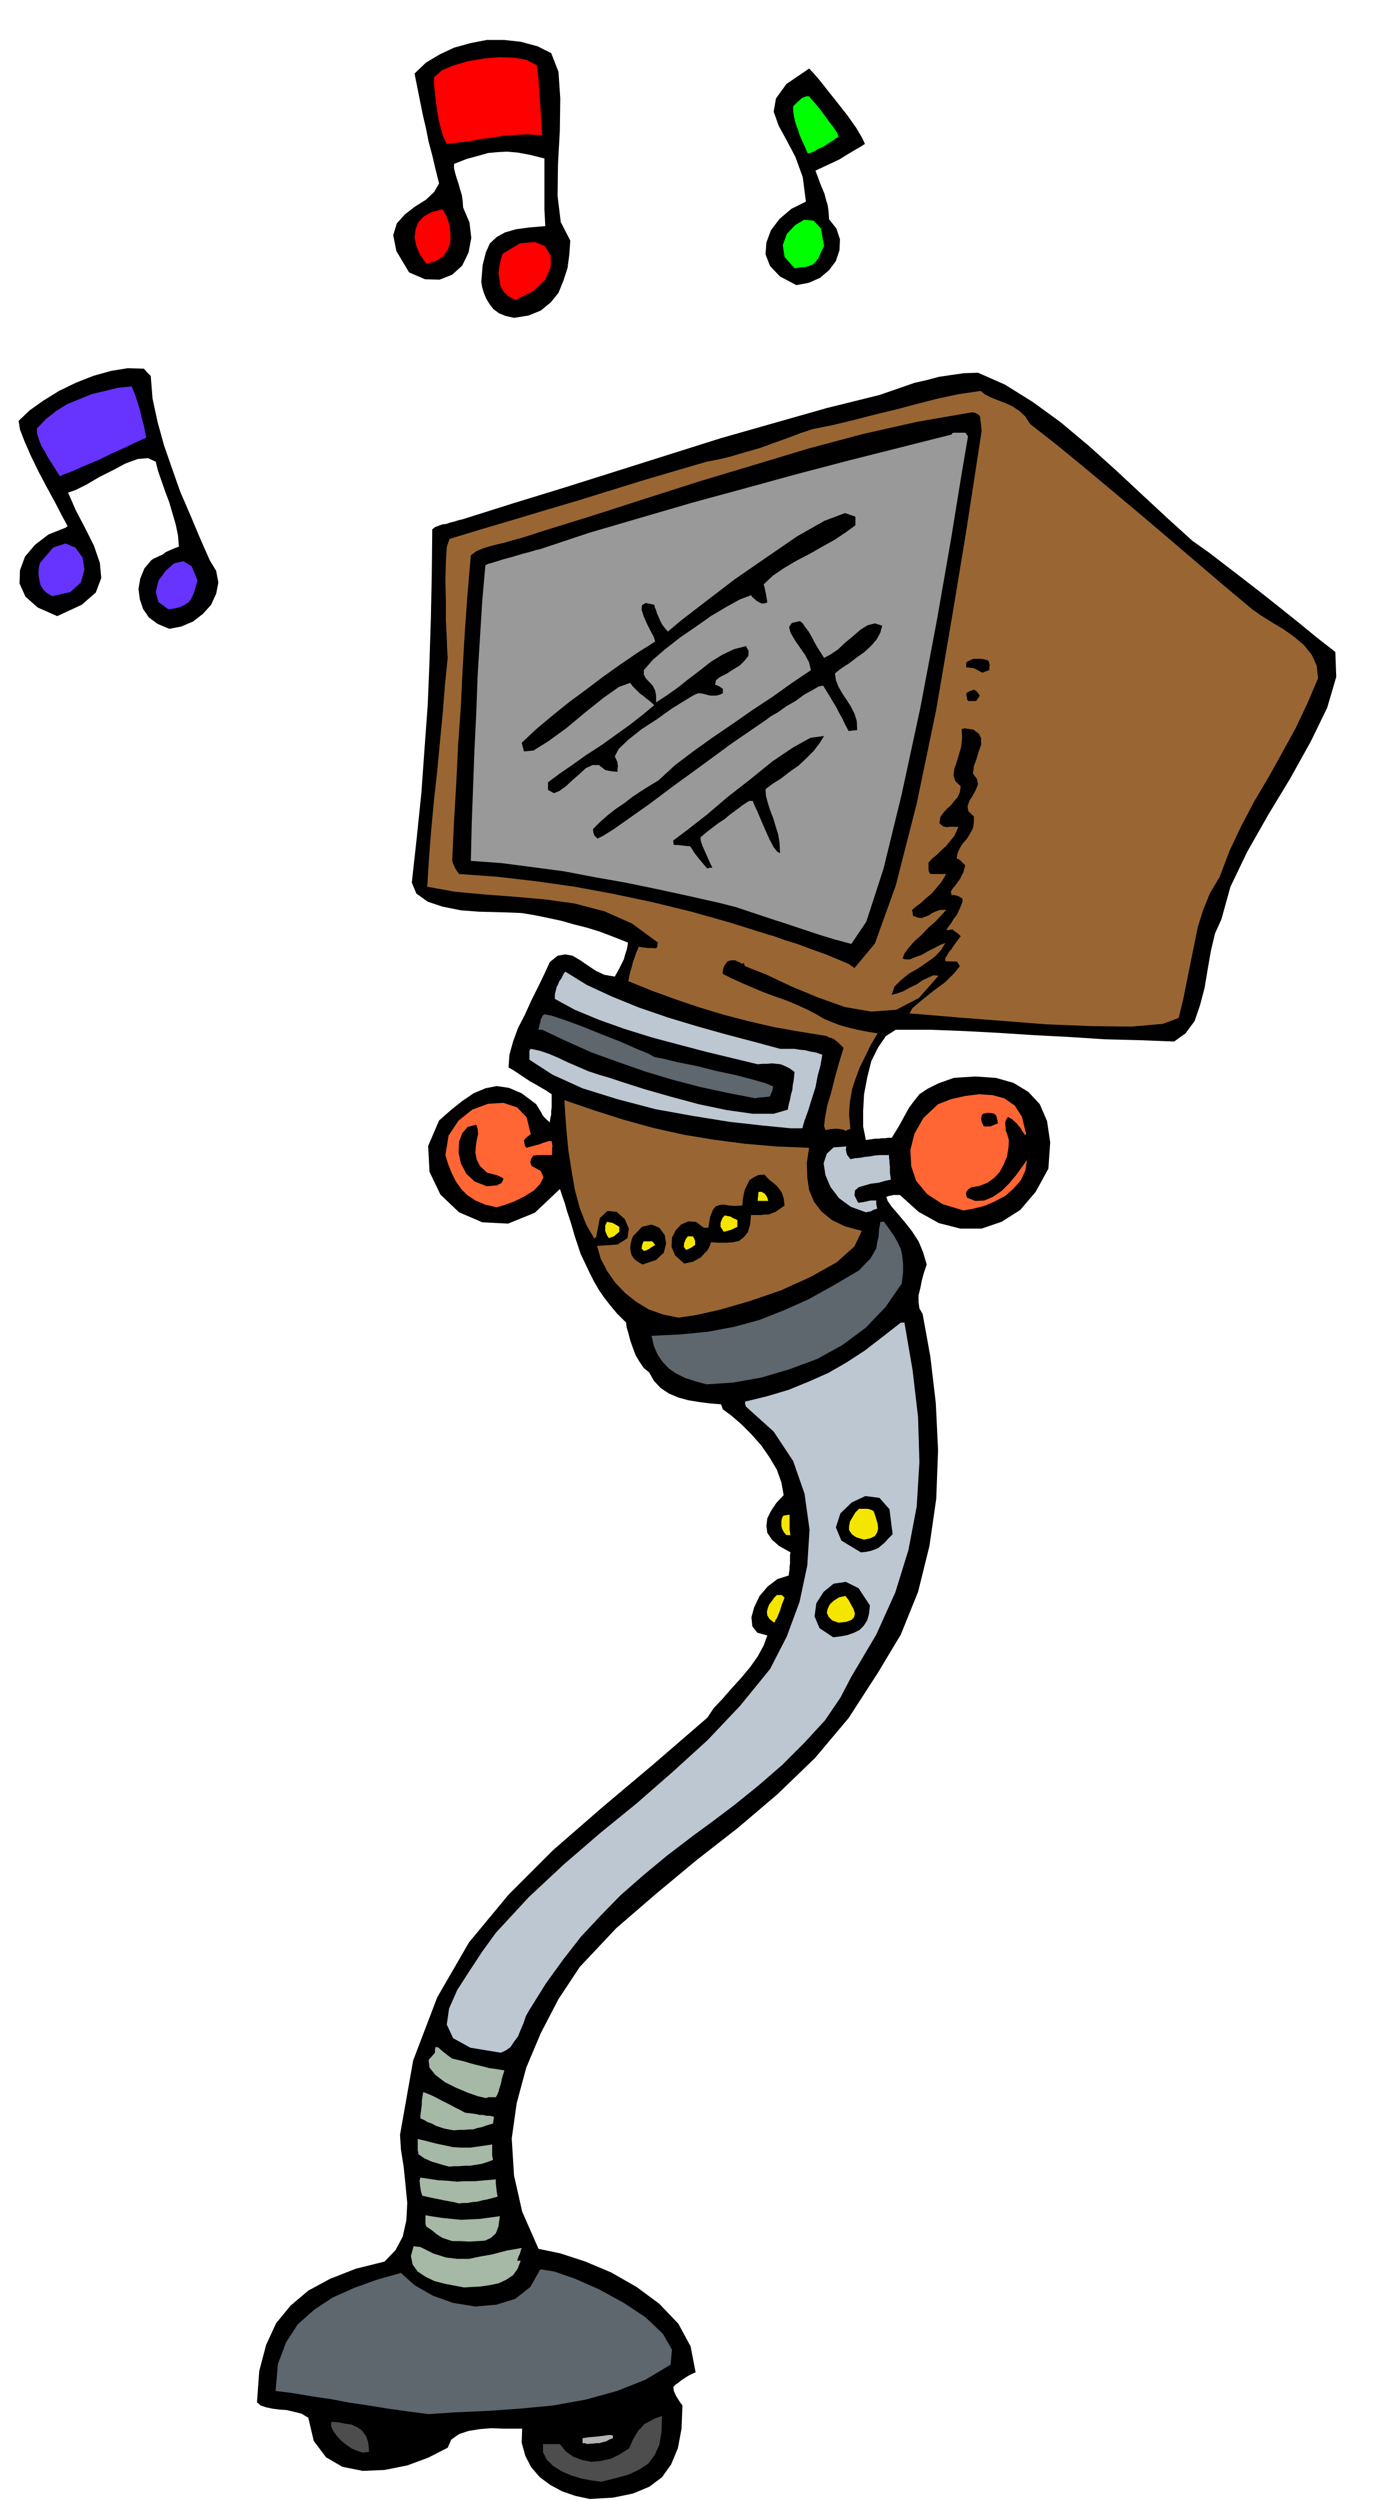 <svg xmlns="http://www.w3.org/2000/svg" fill-rule="evenodd" height="889.663" preserveAspectRatio="none" stroke-linecap="round" viewBox="0 0 3035 5506" width="490.455"><style>.brush1{fill:#000}.pen1{stroke:none}.brush4{fill:#5e666e}.brush6{fill:#bdc7d1}.brush7{fill:#f5e600}.brush8{fill:#963}.brush12{fill:red}.brush13{fill:#0f0}</style><path class="pen1 brush1" d="m1299 5504-32-7-29-10-26-14-23-17-19-22-13-25-8-29 1-31h-42l-26-1-25 2-25 4-21 7-17 12-8 18-43 22-46 17-50 10-48 2-45-9-36-21-27-36-12-51-15-9-16-4-17-4-15-1-16-2-14-3-12-4-8-7 5-69 15-57 22-48 32-39 39-33 48-26 56-22 64-16 24-25 16-30 8-36 2-38-4-41-4-39-6-38-2-32 29-164 53-139 70-121 87-105 98-98 108-94 114-96 118-102 14-21 19-20 20-23 21-23 20-24 17-24 13-24 8-22-22-6-11-14-2-20 6-22 12-25 18-21 21-16 25-8 1-7 1-6v-7l1-6v-19l1-6-25-14-16-14-10-15-2-15 2-17 8-16 12-18 16-17-5-28-10-28-16-27-18-26-22-25-22-22-22-19-19-14-2-6-2-5-24-2-24-3-24-4-22-6-21-9-18-12-15-16-10-18-12-10-9-13-9-15-6-16-6-17-4-16-4-13-1-10-20-20-15-18-14-18-11-16-11-19-9-18-10-21-10-21-13-39-9-31-8-24-5-18-5-14-3-9-2-6-1-2-55 52-59 24-57-3-51-22-41-39-24-50-3-57 24-56 26-23 25-20 25-17 26-11 25-5 27 4 28 12 32 24 6 10 5 8 3 6 4 5 5 5 7 6 1-9 2-8v-8l1-8v-29l-12-8-12-7-12-7-11-6-12-8-12-8-12-8-12-7 2-28 8-29 11-30 15-29 14-31 15-30 14-29 12-26 17-14 17-3 16 3 17 10 16 11 18 12 19 9 23 4 5-9 5-9 5-10 5-10 3-11 3-9 2-9 1-8-33-13-29-11-29-9-28-7-28-8-28-6-29-6-30-5-23-1-32-1-39-1-40-3-40-8-33-11-25-18-10-24 11-100 10-97 7-98 7-96 4-97 3-96 2-97 1-97 6-5 8-3 8-3 9-1 8-3 9-2 9-3 9-2 114-36 114-35 114-36 114-36 114-36 116-33 116-33 117-29 26-9 26-9 26-9 27-6 26-7 27-4 28-4 31-1 59 26 61 38 62 45 62 52 60 54 59 55 56 52 53 48 38 27 39 30 39 30 40 31 39 31 40 32 39 32 41 32 2 55-20 68-36 74-45 81-49 81-46 81-37 77-20 72-14 31-9 38-7 40-7 42-10 38-12 35-20 27-25 18-77-3-77-2-77-5-77-4-77-5-76-4-77-3h-75l-22 14-17 25-15 30-9 36-7 37-2 37v34l6 30 6-1 8-1 6-1h8l7-1h7l7-1h8l16-26 12-22 10-18 11-15 12-15 18-12 24-12 34-12 47-3 45 3 39 11 33 20 25 27 16 37 7 47-4 58-28 51-34 40-41 26-44 15h-47l-47-12-45-25-41-37h-15l-3 1-6 1-6 2 3 9 9 13 13 15 16 19 15 19 15 23 10 24 8 27-3 9-4 12-4 15-3 16-4 16v15l2 14 7 12 17 94 12 102 5 104-4 107-15 104-25 101-38 94-51 85-64 99-74 88-83 80-87 74-91 71-89 74-88 76-80 85-47 71-39 75-32 76-21 78-11 78 5 81 18 80 36 82 48 10 55 18 57 24 56 32 50 37 42 44 27 50 11 57-7 3-6 3-7 4-6 4-6 4-6 5-6 4-5 5 1 9 4 9 2 4 4 6 3 5 6 8-2 51-8 43-15 36-20 28-28 21-36 15-44 9-51 3z"/><path class="pen1" d="m1324 5466-21-3-22-4-23-7-21-9-19-12-14-14-8-16v-18h37l13 16 17 12 19 7 21 4 21-2 22-5 20-10 20-13 7-17 7-12 6-10 7-7 6-7 10-5 12-7 17-6-1 35-5 29-10 22-14 19-20 13-23 11-29 8-32 8zm-524-64-13-4-12-5-13-9-11-9-10-11-7-10-5-11 1-9 15 1 15 3 14 2 13 6 10 7 9 12 5 14 2 21h-3l-2 1h-4l-4 1z" style="fill:#4d4d4d"/><path class="pen1" style="fill:#b3b3b3" d="m1294 5383-6-2h-5v-11l13-2 12-1 10-1 9-1 7-1 6-1h5l5 1v6l-8 3-7 4-8 2-7 2h-7l-7 1h-6l-6 1z"/><path class="pen1 brush4" d="m943 5317-45-6-43-6-43-7-41-6-42-8-41-6-41-7-40-5 5-59 18-48 26-40 36-32 41-27 47-21 50-18 53-15 30 27 40 23 45 16 49 8 46-4 42-13 33-26 22-39 31 5 46 16 52 23 55 30 48 32 38 36 20 35-3 33-55 33-63 25-69 19-72 13-74 7-72 5-68 3-61 4z"/><path class="pen1" d="m1022 5038-21-4-21-4-23-6-19-9-18-12-11-15-4-19 6-22 6 1 9 1 28 14 28 9 25 3h26l24-5 28-5 30-8 34-6-2 6-2 7-3 6-3 9h8l-7 18-10 14-15 10-17 8-20 4-20 3-19 1-17 1zm-26-102-12-4-9-3-7-4-6-4-6-5-5-4-6-4-6-4-2-6v-19l18 3 20 3 20 2 21 2 20-1 21-1 22-3 22-3-3 22-6 16-11 10-13 6-17 1-18 1-19-1h-18zm15-83-12-3-11-2-11-2-9-2-11-2-9-2-9-2-9-2-3-10-1-7-1-6v-3l-1-7 2-7 20 3 20 3 20 1 20 2 19-1h21l22-2 24-2v8l1 10 1 9 2 11-11 3-11 3-11 2-11 3-12 1-10 2h-10l-9 1zm-21-81-12-3-10-3-10-3-7-2-9-4-7-3-7-5-6-4-2-9v-25l21 5 19 5 19 4 19 4 18 1h20l22-3 26-4v25l2 9-13 5-13 4-13 2-12 2h-12l-12 1h-11l-10 1zm10-80-12-2-10-2-9-3-9-3-9-5-9-3-8-5-8-3v-8l1-7 1-8 1-7v-8l1-7 1-7 1-6 4 1 10 4 13 6 15 8 14 7 15 8 12 6 9 5 8 1 8 1 8 1 8 2h7l9 2h7l9 2-1 7-1 8-14 4-11 4-10 2-9 3h-10l-10 1h-11l-11 1zm71-71-18-4-23-8-26-11-24-12-21-16-13-16-2-17 14-16v-8l2-5 6 2 9 8 10 8 11 8 13 3 13 3 13 4 15 4 13 3 15 4 15 2 18 3-5 16-3 14-3 9-2 8-3 7-3 5h-17l-4 2z" style="fill:#a6b8a6"/><path class="pen1 brush6" d="m1103 4521-67-11-38-21-14-30 5-35 18-41 27-42 29-44 29-40 72-78 77-72 80-69 81-66 79-69 77-70 72-76 66-81 37-72 28-76 17-80 5-79-11-79-25-72-43-65-61-55-2-6v-5l49-12 47-14 44-18 43-19 40-23 40-26 39-30 41-32h8l18 105 12 103 3 99-6 98-18 95-29 94-42 93-55 93-24 46-34 50-45 49-49 49-53 46-52 42-49 37-41 30-59 45-53 44-49 43-44 45-43 46-39 50-39 54-38 61-6 11-5 15-6 14-6 15-9 12-8 12-10 7-11 5z"/><path class="pen1 brush1" d="m1835 3606-30-20-11-26 4-29 16-25 22-18 27-4 28 14 25 38-2 18-4 15-8 12-9 9-12 6-14 5-15 3-17 2z"/><path class="pen1 brush7" d="m1847 3574-14-5-8-8-4-9 2-9 5-10 9-8 11-7 14-3 7 9 6 11 5 9 3 10-2 8-6 6-11 4-17 2zm-142 0-10-8-5-8-1-8 2-8 3-8 6-8 5-7 6-6h11l3 3 3 3-6 15-4 13-4 10-3 7-3 4-1 4-2 1v1z"/><path class="pen1 brush1" d="m1896 3419-43-26-12-29 10-31 25-24 30-14 31 4 22 25 7 55-9 9-8 9-7 6-7 6-9 4-9 3-10 2-11 1z"/><path class="pen1 brush7" d="m1903 3391-17-5-10-7-6-9v-8l2-11 6-10 6-10 8-8h19l3 1 4 1 6 3 3 8 3 10 3 10 1 11-2 8-5 8-10 5-14 3zm-171-10-6-7-3-6-2-6v-12l1-5 2-5 2-2 6-1 7-1v33l1 6 1 6h-9z"/><path class="pen1 brush4" d="m1556 3049-25-7-22-7-20-10-16-11-14-15-11-16-8-19-5-22 64-3 61-6 58-11 55-15 53-21 54-24 54-30 58-34 14-15 11-11 7-12 6-11 2-13 3-12 1-16 3-17h8l11 15 11 16 8 14 7 15 3 14 2 18v20l-3 24-35 51-44 46-51 38-56 31-62 23-61 18-62 11-59 4z"/><path class="pen1 brush8" d="m1494 2902-34-7-31-11-28-17-24-19-22-23-18-26-14-27-8-28 45-3 22-14 3-21-9-21-18-16-20-2-17 16-8 42-2 1-2 2-18-31-14-36-11-41-7-41-7-44-4-41-3-39-2-32 64 22 66 21 65 18 67 15 66 11 69 9 69 6 73 3-5 33 1 32 4 28 11 26 16 21 23 19 29 14 37 10-16 34-39 35-57 32-66 30-70 24-66 19-54 12-36 5z"/><path class="pen1 brush1" d="m1415 2785-12-7-7-6-5-8-2-7-1-9 1-8 2-9 3-8 20-21 21-5 17 7 12 16 3 19-5 20-17 16-30 10zm92-2-20-18-8-19 1-20 8-16 12-13 16-7 17 1 17 13h10l4-24 6-15 6-8 9-3 9-1 11 2 13 1 17-1 1-13 2-12 3-11 5-10 5-10 9-6 10-5 14-1 5 6 7 7 7 5 8 7 5 6 6 9 4 12 2 16-11 8-9 6-8 3-7 3h-9l-8 1h-22l-2 22-5 16-9 11-10 8-14 3-14 1h-17l-17-1-3 9-5 9-7 7-7 8-9 5-9 5-10 2-9 2z"/><path class="pen1 brush7" d="m1418 2755-5-5 1-7 2-6 2-3h19l3 4 3 4-8 5-6 4-6 3-5 1zm93-2-5-7 1-9 4-9 4-5h11l3 5 2 5v9l-3 2-4 3-6 3-7 3zm-170-26-4-6-2-5-2-5v-12l4-8 5 1 6 1 6 3 10 6v11l-6 5-6 5-6 2-5 2zm253-14-7-11v-9l4-10 5-6 6 1 5 1 3 1 3 2 4 2 7 3v15l-8 4-7 3-7 2-8 2z"/><path class="pen1 brush6" d="m1907 2670-33-12-26-19-19-25-11-26-4-26 7-21 15-14 28-2-1 6 1 7 2 6 7 9 10-2 11-1 11-2 11-1 10-2 11-1h21v6l1 6v6l1 7v14l1 7 1 8-13 3-14 4-17 2-14 4-13 4-8 7-1 11 8 16 9-1 10-2 4-1 5-1h12v8l2 10-9 3-5 3-6 1-5 1z"/><path class="pen1" d="m2122 2666-46-14-34-22-24-29-11-32-2-36 9-36 20-35 32-30 28-11 31-7 31-4 30 2 26 7 23 16 16 25 9 38-1 1-1 1-6-8-4-7-5-6-4-5-10-9-9-5-4 6-2 6v6l1 6v6l3 7 2 7 2 7-1 18-3 18-7 17-9 17-12 13-15 11-18 7-18 3-6 4-3 4-2 2v7l2 6 18 7 20-1 19-8 19-13 17-17 15-18 13-18 11-15-4 24-10 21-16 18-18 16-23 12-23 10-24 6-22 4zm-1028-7-26-6-21-9-18-12-13-13-12-17-9-18-8-20-6-20 7-43 22-33 30-24 35-13 34-2 30 10 21 22 9 37-8 6-7 7 1 7 1 5 1 2 3 3 6-2 8-2 7-2 8-2 7-3 7-2 6-2h6l1 7 1 5-1 3v16h-32l-9 1-4 5-2 5-1 5 3 8 20 11 6 14-7 14-14 15-21 13-22 11-22 8-17 5z" style="fill:#f63"/><path class="pen1 brush7" d="M1682 2645h-13v-6l1-5v-6l1-3h6l6 3 2 2 3 4 2 4 2 7h-10z"/><path class="pen1 brush1" d="m1073 2613-28-11-18-17-12-23-5-23 1-24 7-19 12-14 19-5 3 9 1 12-3 13-2 14-1 14 3 15 7 14 16 15 9 2 7 2 5 1 4 2 5 2 6 4-2 5-3 5-5 2-4 3h-7l-6 1h-5l-4 1z"/><path class="pen1 brush8" d="m1818 2489-3-9 2-18 5-27 9-30 8-32 8-29 7-23 4-13-7-7-5-5-5-4-4-3-6-3-5-1-5-3-5-1-56-9-56-10-56-13-54-14-56-17-53-18-52-19-49-20 2-11 2-9 2-7 2-6 2-9 3-8 4-12 6-14 5 1 6 1h4l4 1h12l7 1 2-3 1-2v-4l1-4-57-42-61-27-65-17-65-9-68-6-66-5-65-6-61-11 4-65 5-63 6-64 7-63 6-64 6-62 5-63 6-60-1-16-1-29-2-39v-43l-1-45 1-39 2-33 6-18 69-21 71-21 70-21 71-21 71-22 71-22 71-21 72-21 26-5 29-7 30-9 32-9 30-11 31-11 29-11 27-9 45-9 46-11 46-12 46-11 45-12 47-12 47-10 48-7 10 8 14 7 15 6 16 6 15 7 15 10 13 12 11 17 60 47 61 50 61 51 62 52 60 51 62 53 61 52 62 52 20 14 24 15 25 15 24 17 21 18 17 21 11 24 3 28-23 54-26 55-29 53-30 54-32 54-29 55-26 55-22 58-21 35-15 37-12 38-8 40-8 39-8 40-8 40-10 41-35 13-68 6-89-1-100-4-102-8-91-7-70-6-38-3 7-12 20-17 25-20 27-20 20-20 12-15-6-10-26-1v-7l4-6 4-7 6-7 5-8 6-8 5-7 4-5-5-5-4-3-6-4-3-3-7 1-7 1 5-8 6-8 6-10 7-9 5-11 4-9 3-9v-6l-9-5-6-2-5-1-4 1-1-5-1-3 5-8 6-7 5-7 5-7 3-7 4-7 2-8 2-7-7-7-4-4-4-3-4-1 2-12 5-11 7-11 9-10 7-12 6-11 2-13v-13l-12-11-2-11 4-12 7-11 7-13 5-12-2-12-9-12 2-17 6-16 5-17 5-14v-14l-5-10-12-9-20-3-3 1-3 1 1 20-2 19-5 17-5 17-5 14-2 15 4 12 12 12-2 13-5 11-8 9-7 9-9 8-8 9-6 9-2 13 8 7 9 2 4-1h21l-4 9-5 11-9 11-9 11-11 10-10 10-10 8-8 9v15l1 5 3 5h35l-4 7-7 11-9 11-11 13-13 11-12 11-11 8-8 7 1 6 1 7 10 4 9 1 8-3 8-3 7-5 9-4 9-3h13l-10 11-13 14-16 14-15 16-16 14-13 15-9 12-4 11 6 2h10l12-5 14-5 14-8 14-7 13-7 11-4-9 15-14 15-18 13-19 13-21 12-17 14-14 14-6 18 12-3 14-5 14-8 15-7 13-9 13-6 11-5 11 1-43 49-50 26-55 4-58-10-59-21-58-24-55-26-48-19-2-4v-3l-3 1-1 1-7-4-5-2-4-2h-9l-7 2-5 6-3 5-1 3-1 3-1 4v7l20 10 22 10 23 10 24 10 24 9 26 9 24 10 26 12 17 9 17 10 17 7 18 7 18 5 20 5 21 4 24 4-15 25-12 25-12 24-9 24-8 24-5 28-2 28 3 33-6 1-3 3-7-3-6-1-6-1h-6l-11 1-10 2z"/><path class="pen1 brush6" d="m1741 2485-61-6-72-8-81-13-83-15-84-22-77-24-66-30-51-33v-20l3-4 19 4 21 7 21 9 21 10 21 9 23 10 24 8 24 7 30 10 47 15 56 16 63 17 62 13 57 8h46l31-9 2-11 3-11 2-11 3-10 1-11 2-10 1-10 1-9-11-8-10-5-10-4-9-1-10-1-10 1h-11l-10 1-54-13-58-14-61-16-60-16-61-19-56-20-53-22-44-24v-10l2-8 2-8 3-6 3-7 5-7 3-7 5-7 47 29 56 26 59 24 64 22 63 19 64 18 61 16 59 16h32l12 2 11 1 12 3 12 2 14 5-1 7-3 17-6 22-5 26-8 25-8 26-8 22-5 17h-26z"/><path class="pen1 brush1" d="m2167 2481-5-10-1-7 1-7 3-4 5-1 5-1h5l6 1 4 1 4 4 2 7 2 10-10 4-7 3h-14z"/><path class="pen1 brush4" d="m1664 2419-62-12-60-13-61-16-60-18-60-21-58-21-56-25-53-25h-8l2-10 2-7 1-6 2-3 2-5 4-3 16 3 30 10 38 14 42 17 41 16 36 16 27 11 12 7 21 4 33 8 40 8 44 11 42 9 38 10 28 8 16 7-1 4-1 6-3 6-2 6-9 1-8 1h-8l-7 2z"/><path class="pen1 brush1" d="m1882 2132-13-9-21-9-29-12-31-11-32-12-29-9-22-8-11-3-86-27-85-24-86-21-85-18-86-16-85-12-86-10-84-6-7-10-4-8-3-7-1-7 4-85 5-84 4-84 6-84 4-84 5-84 6-84 7-81 12-9 17-7 20-6 22-5 21-6 22-6 19-6 18-6 116-36 118-38 119-38 120-36 119-36 120-32 120-27 121-21 6 1 6 3 3 2 3 5v4l1 7 1 8 1 11-11 72-22 143-31 188-36 211-43 207-46 180-46 128-45 54z"/><path class="pen1" style="fill:#999" d="m1875 2079-37-10-36-11-36-12-36-12-37-12-36-12-36-12-35-9-71-16-69-15-68-14-68-12-68-13-68-9-69-9-68-5 2-83 3-82 3-81 4-81 3-82 5-81 5-81 7-80 6-3 14-4 19-6 22-6 20-6 19-5 13-4 6-1 111-37 113-33 113-33 114-31 113-31 114-30 115-29 115-29 1-3 4-1h25l3 4 3 4-14 82-23 142-31 178-37 196-41 190-40 164-38 117-33 49z"/><path class="pen1 brush1" d="m1558 1913-8-9-5-6-5-6-3-4-4-5-4-5-4-7-5-7-10-1-9-1-9-1h-8l-1-6v-4l32-24 41-32 47-40 50-39 48-39 46-31 38-21 30-4-10 16-13 17-16 16-17 16-20 14-18 14-19 12-16 12 1 15 4 15 5 16 7 18 5 17 6 19 3 19 1 22-6-3-8-10-9-17-9-20-10-23-8-19-7-15-3-8h-8l-14 9-13 10-14 10-13 11-14 9-13 10-13 10-13 11v6l2 7 3 8 4 9 4 9 4 9 4 9 5 10h-6l-5 2z"/><path class="pen1 brush1" d="m1316 1847-7-7-2-6-1-6 1-3 15-15 17-15 18-14 18-12 18-14 18-12 19-12 20-12 37-34 41-31 42-30 44-30 43-30 44-29 42-30 43-29-4-17-9-17-12-17-11-16-9-16-3-12 6-9 18-4 6 5 6 9 7 9 7 12 6 12 7 12 7 11 7 11 15-8 16-11 16-15 17-14 16-14 16-10 16-4 16 5-4 15-8 15-12 14-15 14-17 12-17 13-17 11-14 11 2 15 6 15 8 14 10 15 9 14 8 16 5 16 1 20-10 1-9 1-8-15-6-13-8-14-6-12-8-13-7-12-7-11-6-10-10 2-14 8-18 10-19 14-21 12-18 13-16 9-9 7-76 52-68 50-62 45-52 39-44 31-34 24-24 15-12 6zm-96-100-7-4-6-3v-17l24-18 29-20 31-22 34-22 32-23 32-23 28-22 24-20-10-9-8-6-7-6-6-4-6-6-5-5-6-6-5-7-25 9-34 24-40 32-42 35-40 29-32 20-21 2-5-19 33-31 36-30 36-29 38-28 37-28 38-27 38-26 38-24-3-10-7-13-8-16-7-16-5-15 1-10 8-5 19 4 1 5 3 7 2 7 4 9 3 7 4 8 6 8 7 8 31-26 52-40 64-49 71-49 67-46 60-34 45-17 23 8v19l-22 16-24 16-27 15-28 16-29 15-27 16-25 17-20 19 2 7 2 10 1 4 1 6 1 6 1 7-7 2h-6l-6-3-5-3-9-8-3-4-24 9-29 16-34 20-34 24-35 24-32 25-28 24-20 23v9l3 7 5 6 7 7 5 6 5 10 2 11v15l23-15 24-17 24-19 25-19 24-19 26-16 25-12 27-7 6 11-1 11-8 10-11 11-15 9-14 9-14 7-9 7-1 5-1 5 8 3 9 6v10l-7 3-7 2h-14l-8-2-7-2-7-1h-5l-9 4-20 12-29 18-32 23-34 22-29 23-21 20-9 17 3 6 3 7v3l1 5-1 6v7l-8-1h-4l-3-1h-3l-4-1-5-1-14-11h-14l-15 7-14 13-15 13-15 14-14 10-12 5zm913-203-3-3v-3l-1-4-1-7 6-4 8-3 3-1 4 2 4 4 5 7-4 6-4 6h-17zm29-63-7-4-4-2-3-2-3-1-4-1h-4l-4-1h-5v-11l5-3 6-3 5-2h16l7 1 10 3 2 6 1 4-1 4v7l-9 3-4 2h-4zm-1789-96-26-11-19-14-13-19-7-21-3-23 4-23 9-22 15-18 6-4 7-3 6-3 7-3 6-5 9-4 9-4 11-4-2-25-5-24-7-24-7-24-9-24-8-23-8-23-5-20-17-8-23 2-27 10-28 15-30 15-27 16-24 12-17 6 17 39 21 40 19 38 13 38 3 33-12 32-31 27-54 25-43-19-27-24-13-29 1-29 11-30 22-26 30-23 38-15 2-2 2-1-13-24-15-29-18-33-18-34-17-35-14-32-10-26-3-19 24-23 31-22 34-21 37-18 38-15 39-11 37-6 36 1 7 8 8 8 4 50 11 51 14 51 18 52 18 51 22 51 21 50 22 50 14 23 5 26-5 25-11 24-18 20-22 17-26 11-26 5z"/><path class="pen1" d="m371 1342-22-16-6-22 6-25 16-22 18-16 21-5 18 11 13 31-4 15-4 13-5 11-6 9-9 6-10 5-12 3-14 2zm-256-29-12-7-8-8-6-10-2-9-2-11v-10l1-10 2-8 29-34 27-9 22 9 16 22 4 27-8 28-23 21-40 9zm17-264-9-14-8-13-9-14-7-13-8-13-5-13-4-13-1-12 20-21 23-18 24-15 27-11 27-11 29-7 29-7 30-3 2 5 5 12 5 15 6 19 4 18 5 18 3 15 2 11-18 8-25 12-31 14-31 15-31 13-27 12-19 7-8 4z" style="fill:#63f"/><path class="pen1 brush1" d="m1132 700-18-4-15-6-12-9-8-10-8-13-5-12-4-13-2-12 3-37 7-28 9-20 15-14 18-10 24-7 29-4 36-3-1-19-1-18V349l-32-8-27-5-23-2-20 1-22 2-21 6-26 7-28 11v10l3 12 3 10 4 12 3 11 4 13 2 13 1 15 14 33 4 34-6 32-14 29-22 20-28 11-32-1-35-15-28-47-7-35 8-26 18-20 22-17 24-15 18-17 11-19-8-32-7-30-8-30-6-30-7-30-6-30-6-30-6-30 25-24 30-18 32-15 36-10 36-7h38l37 4 37 10 30 15 16 41 4 59-1 71-4 73-1 70 7 58 21 41-2 30-4 30-9 28-11 27-17 21-22 18-27 11-32 5z"/><path class="pen1 brush12" d="m1135 661-16-9-10-10-7-13-2-13-2-15 2-15 3-14 4-13 38-23 33-3 22 9 13 21v25l-12 28-26 25-40 20z"/><path class="pen1 brush1" d="m1754 628-36-19-22-23-10-26 2-26 10-27 19-25 26-22 32-16-7-54-16-44-20-38-17-31-11-31 5-29 23-32 50-34 6 6 15 17 19 24 23 29 22 28 19 27 13 22 6 13-11 7-14 8-15 9-16 10-17 8-15 7-13 6-8 4 5 13 5 14 5 12 5 12 3 12 4 13 2 14 1 17 16 20 8 24-1 24-8 24-15 20-20 17-25 11-27 5z"/><path class="pen1 brush13" d="m1750 591-22-25-4-26 9-25 18-19 20-12 21 2 16 17 7 39-7 14-5 12-6 8-6 6-7 3-9 3-12 1-13 2z"/><path class="pen1 brush12" d="m939 581-14-20-8-19-4-19 2-17 6-16 12-13 18-10 24-6 9 16 6 19 2 19v19l-6 16-10 15-16 10-21 6z"/><path class="pen1 brush13" d="m1779 338-6-14-6-13-6-14-4-13-5-13-3-13-2-12v-12l8-8 8-7 3-3 5-2 5-2h6l3 4 8 9 11 13 12 16 10 14 11 14 7 11 3 9-5 2-8 6-10 6-10 7-12 5-10 6-8 3-5 1z"/><path class="pen1 brush12" d="m984 317-8-17-5-17-5-20-3-19-3-20-2-19-2-19v-16l17-15 26-11 31-9 35-6 34-3 33 1 28 5 23 12v5l1 6 1 8 1 13 1 16 2 26 2 34 3 46-31-2-27 1-27 2-25 4-25 3-24 5-26 3-25 3z"/></svg>
